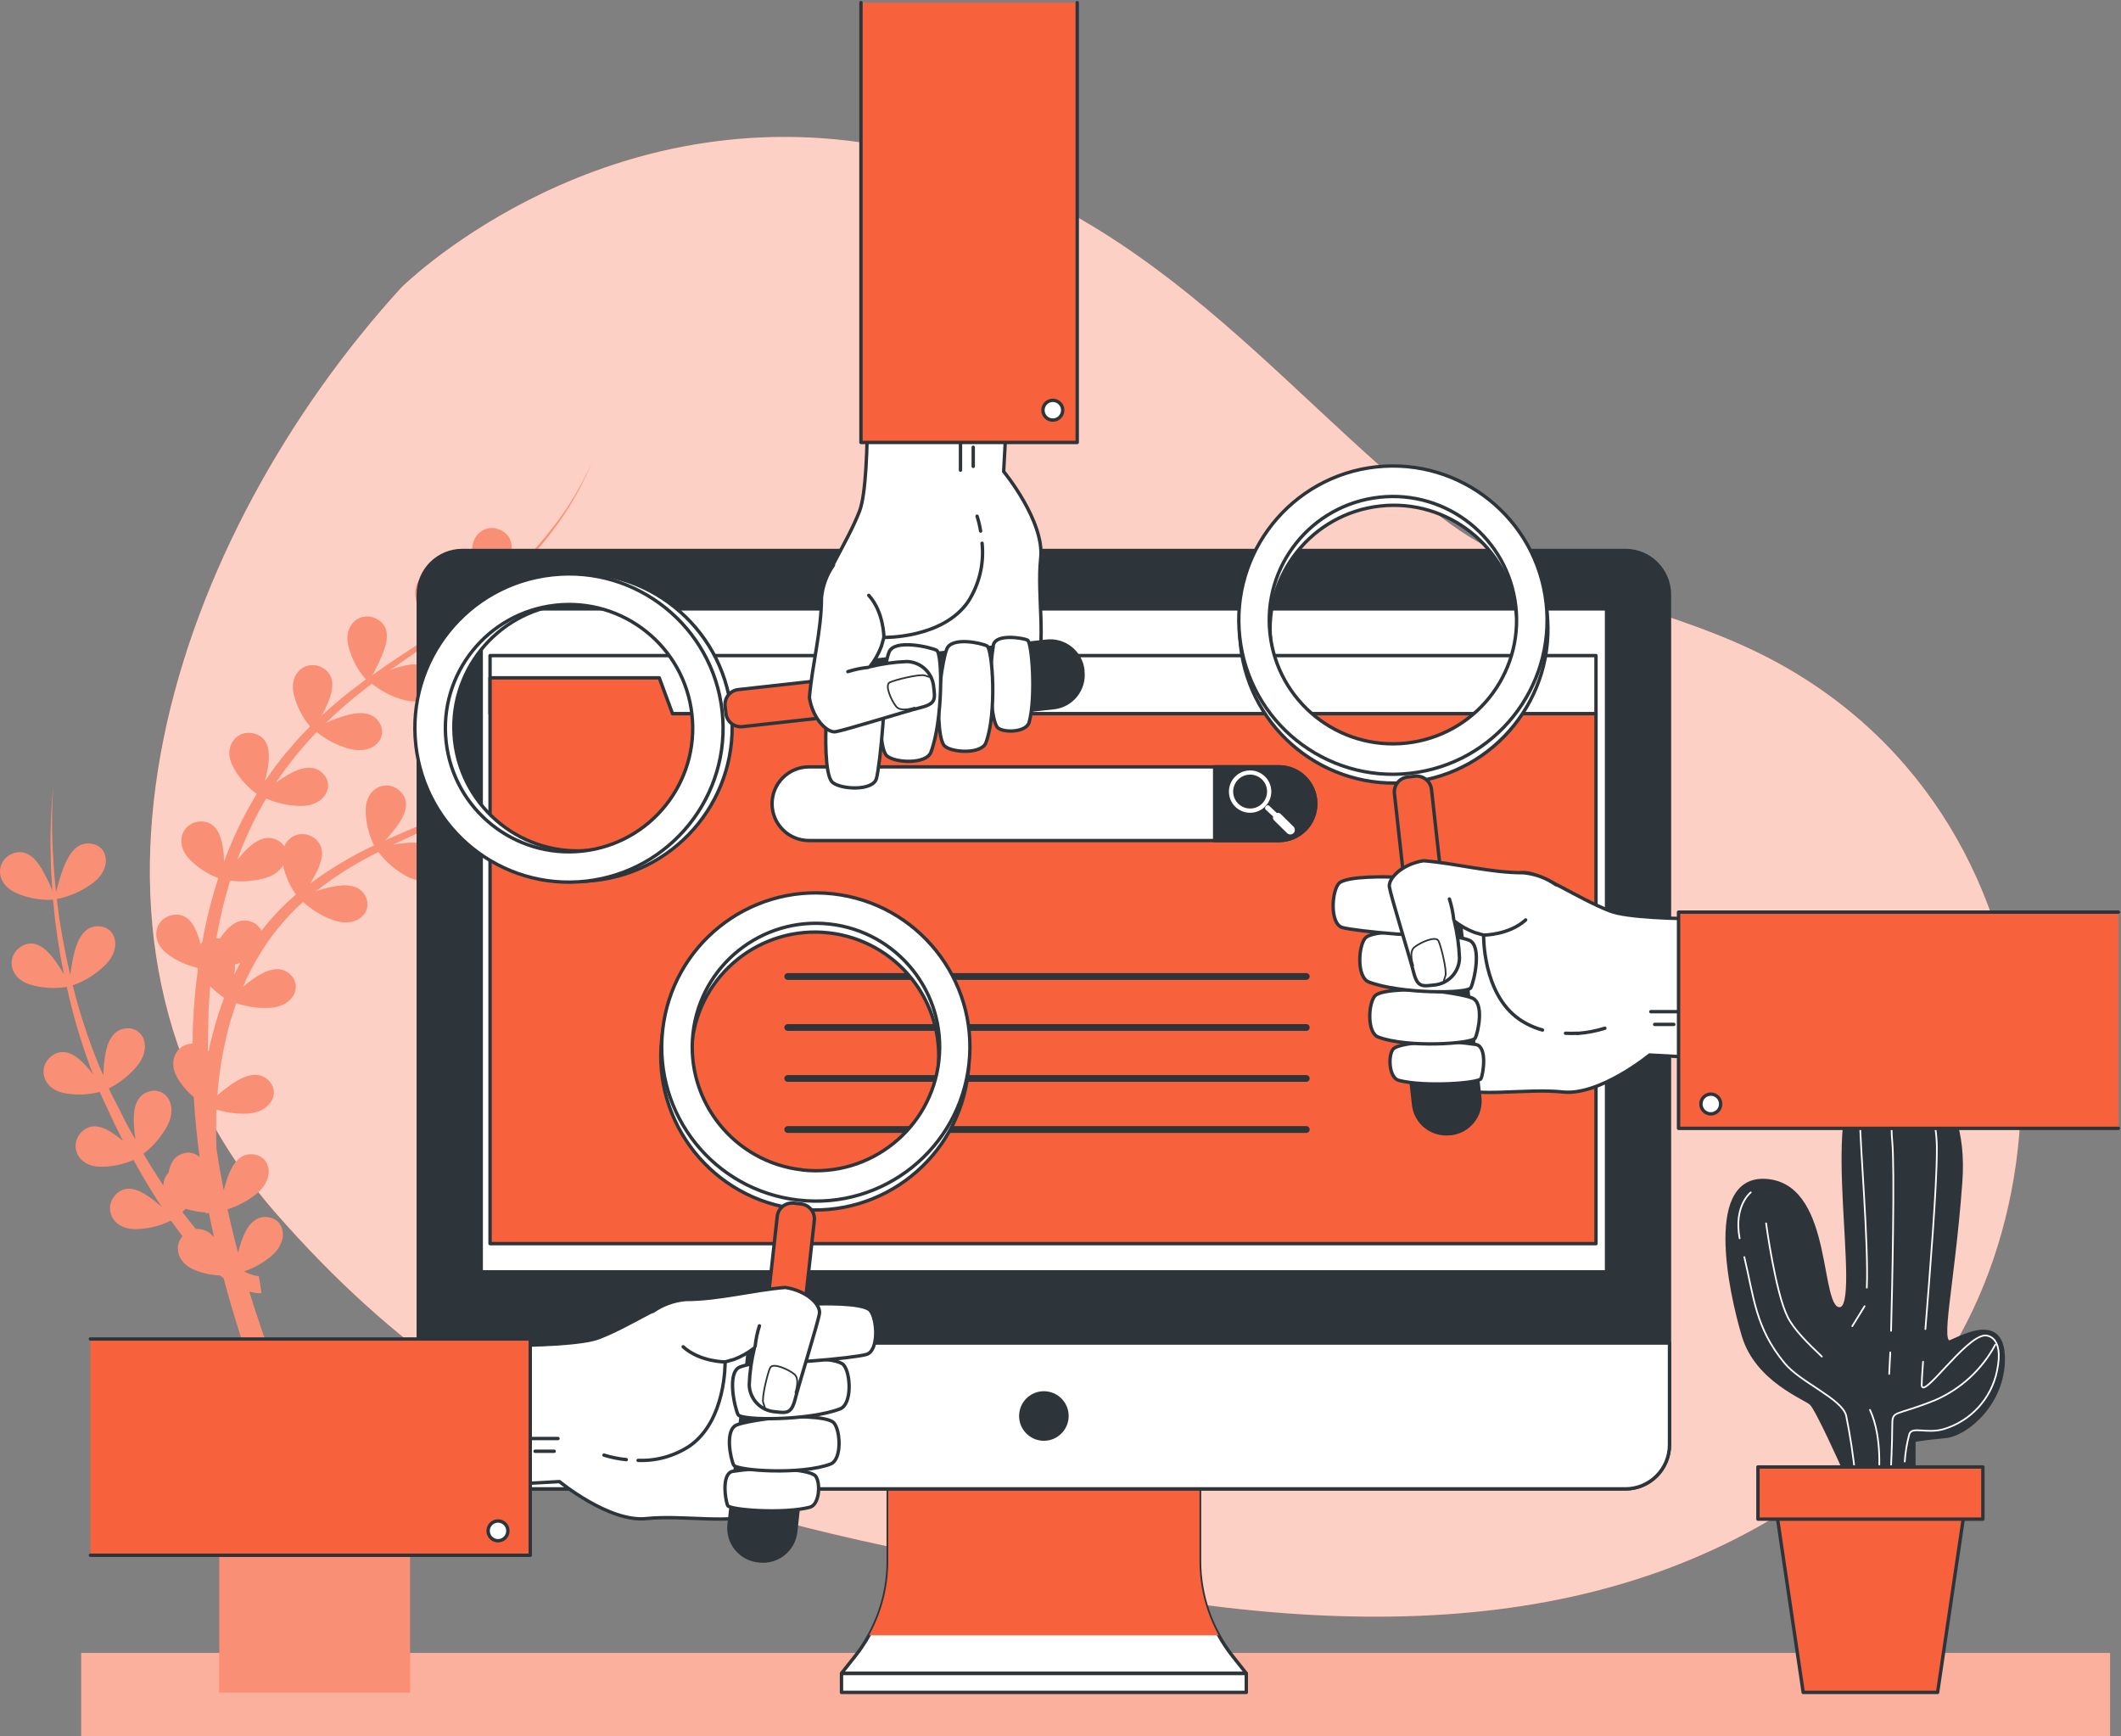 <svg xmlns="http://www.w3.org/2000/svg" width="628" height="514" viewBox="0 0 628 514" fill="none"><rect x="0" y="0" width="628" height="514" fill="#808080" stroke="none"/><g clip-path="url(#clip0_5023_620)"><path d="M81.374 358.824C152.598 440.455 224.515 450.79 325.606 470.135C426.696 489.48 500.924 476.111 555.62 426.809C618.773 369.821 616.278 239.272 519.639 192.788C489.449 178.233 453.498 173.828 427.051 153.359C376.544 114.299 335.695 53.522 254.613 42.109C173.531 30.697 118.865 85.081 118.865 85.081C52.278 157.995 10.15 277.131 81.374 358.824Z" fill="#F7613B"></path><path opacity="0.7" d="M81.374 358.824C152.598 440.455 224.515 450.79 325.606 470.135C426.696 489.48 500.924 476.111 555.62 426.809C618.773 369.821 616.278 239.272 519.639 192.788C489.449 178.233 453.498 173.828 427.051 153.359C376.544 114.299 335.695 53.522 254.613 42.109C173.531 30.697 118.865 85.081 118.865 85.081C52.278 157.995 10.15 277.131 81.374 358.824Z" fill="white"></path><path d="M624.765 489.357H24.044V514H624.765V489.357Z" fill="#F7613B"></path><path opacity="0.5" d="M624.765 489.357H24.044V514H624.765V489.357Z" fill="white"></path><path d="M165.707 224.301C162.765 225.256 159.885 226.381 157.066 227.644C158.606 226.519 160.146 225.349 161.687 224.163C168.541 218.649 175.072 212.734 181.233 206.45C174.009 213.474 166.277 219.973 158.129 225.903C159.253 223.947 160.239 221.929 161.086 219.835C162.626 216 162.904 212.134 159.253 210.085C154.74 207.559 149.287 211.333 150.72 217.786C151.598 221.39 153.292 224.733 155.695 227.567C150.381 231.248 144.82 234.574 139.06 237.532L138.52 237.809C139.737 235.699 140.816 233.512 141.74 231.263C143.188 227.443 143.557 223.562 139.891 221.529C135.378 218.988 129.926 222.776 131.373 229.23C132.236 232.788 133.9 236.099 136.241 238.902C129.325 242.306 122.178 245.202 115.062 248.344L114.03 248.806C115.416 247.312 116.71 245.741 117.896 244.078C120.206 240.689 121.454 237.023 118.373 234.174C114.584 230.662 108.377 233.065 108.284 239.719C108.284 243.385 109.147 247.019 110.779 250.3C104.125 253.411 97.795 257.185 91.895 261.574L91.71 261.728C92.511 260.465 93.235 259.156 93.898 257.816C95.638 254.104 96.285 250.285 92.773 247.959C90.17 246.172 86.597 246.819 84.81 249.438C84.548 249.807 84.348 250.208 84.178 250.624C83.716 249.9 83.085 249.299 82.345 248.868C78.818 246.835 75.352 249.037 72.379 252.148C71.609 252.965 70.839 253.843 70.177 254.705C72.472 248.344 75.352 242.199 78.787 236.377C82.053 237.809 85.58 238.548 89.153 238.579C96.177 238.579 99.135 232.726 95.684 229.091C92.881 226.15 88.938 227.274 85.21 229.43C83.978 230.139 82.792 230.924 81.652 231.771C85.226 226.396 89.277 221.359 93.759 216.708C96.701 219.08 100.105 220.805 103.771 221.745C110.595 223.423 114.877 218.479 112.412 214.12C110.41 210.578 106.251 210.717 102.169 211.903C100.213 212.488 98.303 213.196 96.439 214.028C98.303 212.211 100.228 210.47 102.185 208.745C104.741 206.558 107.391 204.448 110.086 202.384C112.982 204.694 116.34 206.373 119.929 207.297C126.753 208.976 131.035 204.032 128.57 199.673C126.568 196.131 122.409 196.269 118.312 197.455C117.357 197.733 116.386 198.071 115.447 198.426C119.005 195.884 122.609 193.405 126.229 190.94L129.571 188.645C132.59 191.171 136.118 192.989 139.922 193.974C146.746 195.653 151.043 190.709 148.579 186.35C146.561 182.808 142.417 182.947 138.32 184.133C136.703 184.625 135.116 185.195 133.561 185.842L135.625 184.302C136.888 183.393 138.151 182.469 139.383 181.499C140.923 180.344 142.387 179.065 143.881 177.833C144.743 177.155 145.56 176.431 146.376 175.692C149.395 178.249 152.953 180.082 156.789 181.067C163.612 182.746 167.894 177.802 165.43 173.443C163.427 169.901 159.268 170.04 155.187 171.226C152.892 171.934 150.658 172.781 148.471 173.767C151.259 171.179 153.954 168.484 156.511 165.681C156.681 165.481 156.835 165.28 157.02 165.095C158.113 163.879 159.191 162.647 160.239 161.368C161.286 160.09 162.642 158.411 163.782 156.871C168.464 150.725 172.315 143.995 175.241 136.848C172.176 143.918 168.187 150.54 163.396 156.563C158.652 162.616 153.354 168.207 147.577 173.274L146.946 173.813C148.255 171.58 149.426 169.254 150.427 166.867C151.89 163.047 152.245 159.166 148.579 157.133C144.081 154.591 138.613 158.38 140.061 164.834C140.985 168.653 142.849 172.196 145.467 175.122L144.112 176.293L142.571 177.617C141.678 178.341 140.754 179.034 139.83 179.727C139.337 180.097 138.859 180.482 138.289 180.852C136.98 181.822 135.655 182.762 134.315 183.686L132.39 184.995L130.203 186.535C131.481 184.348 132.606 182.084 133.561 179.743C135.024 175.908 135.378 172.042 131.728 170.009C127.215 167.467 121.746 171.256 123.194 177.71C124.088 181.422 125.859 184.856 128.354 187.737L126.814 188.784L120.822 192.711L119.636 193.482L116.294 195.715L114.846 196.685C113.306 197.748 111.765 198.826 110.225 199.935C111.457 197.717 112.551 195.422 113.46 193.05C115 189.231 115.277 185.349 111.627 183.316C107.114 180.775 101.661 184.564 103.109 191.017C104.018 194.775 105.82 198.256 108.377 201.152C105.758 203.077 103.17 205.049 100.675 207.112C98.842 208.653 97.04 210.193 95.269 211.856C96.039 210.424 96.732 208.961 97.333 207.451C98.781 203.616 99.15 199.75 95.484 197.717C90.971 195.176 85.518 198.965 86.966 205.418C87.829 208.976 89.492 212.288 91.834 215.091C86.843 220.05 82.345 225.487 78.418 231.309C78.864 229.63 79.203 227.921 79.434 226.196C79.927 222.13 79.342 218.31 75.291 217.201C70.3 215.83 65.926 220.82 68.898 226.766C70.608 230.031 73.057 232.865 76.046 235.037C72.164 241.367 68.929 248.082 66.372 255.059C66.311 253.596 66.157 252.148 65.941 250.701C65.248 246.65 63.615 243.153 59.41 243.23C54.235 243.338 51.447 249.391 55.991 254.228C58.409 256.754 61.366 258.71 64.647 259.942C62.891 265.333 61.474 270.816 60.38 276.376C60.196 277.254 60.057 278.132 59.888 279.01C59.703 279.179 59.518 279.349 59.349 279.533C59.164 278.779 58.948 277.993 58.702 277.269C57.408 273.388 55.251 270.169 51.108 270.908C46.025 271.801 44.192 278.178 49.429 282.29C52.094 284.323 55.159 285.756 58.424 286.495C58.424 286.649 58.548 286.788 58.625 286.942C58.055 291.116 57.623 295.321 57.361 299.541C57.161 302.621 57.053 305.84 56.992 308.998C52.587 308.998 49.475 313.834 52.51 319.071C53.788 321.242 55.436 323.183 57.361 324.8C57.731 330.73 58.316 336.66 59.102 342.543C57.839 341.373 56.037 340.957 54.389 341.45C51.616 342.205 50.368 344.438 49.922 347.179C48.936 348.196 48.382 349.567 48.382 350.984C46.318 347.903 44.361 344.823 42.467 341.573C45.362 339.355 47.75 336.567 49.506 333.364C52.818 327.203 49.075 321.797 44.254 323.106C40.31 324.184 39.448 328.189 39.633 332.486C39.694 334.118 39.848 335.736 40.095 337.353L38.061 333.78C36.367 330.699 34.981 327.619 33.317 324.538C32.917 323.784 32.562 322.998 32.239 322.228C35.489 320.595 38.354 318.3 40.664 315.497C45.085 310.045 42.42 304.054 37.43 304.439C33.364 304.762 31.746 308.536 31.068 312.787C30.807 314.635 30.637 316.514 30.576 318.378L29.128 315.035C26.047 307.457 23.506 299.664 21.534 291.716C25.2 290.423 28.542 288.313 31.299 285.556C36.244 280.55 34.195 274.343 29.189 274.22C25.123 274.127 23.136 277.716 22.027 281.921C21.488 284.154 21.072 286.418 20.81 288.698C19.732 284.139 18.808 279.518 18.037 274.836C17.514 271.971 17.175 269.06 16.82 266.164C20.764 265.379 24.491 263.715 27.695 261.282C33.24 256.969 32.023 250.5 27.064 249.776C23.043 249.145 20.61 252.456 18.977 256.446C18.022 258.956 17.221 261.528 16.574 264.147C16.266 260.789 15.912 257.416 15.758 254.043C15.296 247.081 15.296 240.088 15.758 233.127C15.049 240.088 14.818 247.081 15.034 254.074C15.034 257.293 15.311 260.496 15.511 263.715C14.633 261.528 13.601 259.403 12.431 257.354C10.336 253.827 7.532 251.193 3.651 252.734C-1.139 254.705 -1.555 261.328 4.452 264.224C7.979 265.841 11.845 266.58 15.711 266.365C15.989 269.245 16.235 272.109 16.666 274.959C17.267 279.58 18.037 284.015 18.946 288.497C17.96 286.788 16.867 285.124 15.665 283.553C13.124 280.334 10.012 278.055 6.423 280.134C1.941 282.706 2.372 289.375 8.703 291.424C12.292 292.533 16.081 292.795 19.778 292.163C21.534 300.188 23.844 308.089 26.694 315.805L27.603 318.116C26.786 317.038 25.908 316.006 24.969 315.035C22.119 312.078 18.808 310.122 15.373 312.571C11.168 315.651 12.292 322.12 18.761 323.568C22.335 324.292 26.016 324.184 29.544 323.26C29.867 324.046 30.19 324.8 30.576 325.601C32.116 328.774 33.487 332.024 35.104 335.135L36.444 337.83C35.643 337.137 34.811 336.475 33.949 335.859C30.591 333.502 26.956 332.209 24.06 335.243C20.486 338.986 22.797 345.208 29.451 345.408C32.917 345.485 36.352 344.808 39.525 343.406C41.435 346.856 43.391 350.26 45.517 353.602C46.302 354.881 47.057 356.144 47.95 357.407C46.749 356.298 45.47 355.266 44.13 354.326C40.772 351.97 37.137 350.676 34.226 353.71C30.668 357.453 32.978 363.675 39.633 363.875C43.437 363.922 47.196 363.059 50.599 361.365C51.709 362.905 52.848 364.445 54.019 365.985C51.539 368.866 52.355 373.687 57.392 375.889C59.841 376.906 62.444 377.491 65.094 377.599C65.402 377.845 65.71 378.092 66.049 378.323L66.203 378.446C69.391 390.336 73.165 402.057 77.524 413.593C79.373 418.507 81.36 423.374 83.408 428.21H64.924V501.093H121.408V428.149H91.341C88.768 422.527 86.288 416.843 83.978 411.098C80.204 401.672 76.785 392.092 73.812 382.373C74.32 382.527 74.829 382.635 75.352 382.728C76.03 382.866 76.739 382.897 77.432 382.82L76.631 377.753H76.092C75.768 377.707 75.445 377.645 75.137 377.568C74.428 377.368 73.735 377.106 73.057 376.798L72.256 376.428C75.229 375.396 77.986 373.825 80.405 371.807C85.749 367.187 84.24 360.872 79.249 360.333C75.214 359.886 72.934 363.306 71.548 367.356C71.132 368.511 70.793 369.713 70.5 370.883C70.208 369.805 69.915 368.727 69.638 367.649C68.821 364.461 68.097 361.242 67.358 358.023C70.577 357.021 73.581 355.389 76.184 353.233C81.529 348.612 80.004 342.312 75.029 341.773C70.978 341.327 68.714 344.746 67.327 348.797C66.911 349.967 66.557 351.184 66.249 352.385C65.787 350.044 65.34 347.688 64.924 345.331C64.632 343.591 64.355 341.835 64.093 340.079C64 337.584 63.954 335.089 63.985 332.578C63.985 331.207 63.985 329.837 64.108 328.466C67.127 329.421 70.3 329.821 73.458 329.652C80.482 329.19 83.069 323.183 79.403 319.779C76.415 316.991 72.549 318.378 68.96 320.749C67.358 321.843 65.802 323.029 64.339 324.307C64.77 318.439 65.664 312.633 67.004 306.903C67.789 303.53 68.775 300.203 69.946 296.953C73.165 298.062 76.569 298.54 79.973 298.355C86.997 297.908 89.585 291.901 85.919 288.482C82.946 285.71 79.064 287.08 75.476 289.468C74.228 290.33 73.026 291.254 71.871 292.255C73.227 289.067 74.798 285.987 76.585 283.014C80.127 277.023 84.563 271.617 89.739 266.981C92.419 269.46 95.592 271.339 99.058 272.51C105.743 274.697 110.379 270.076 108.3 265.548C106.559 261.867 102.462 261.698 98.241 262.576C96.609 262.93 95.007 263.361 93.436 263.9L93.543 263.808C99.289 259.326 105.481 255.444 112.027 252.225C114.338 255.244 117.264 257.739 120.622 259.526C126.876 262.745 132.19 258.925 130.804 254.12C129.679 250.208 125.659 249.391 121.361 249.499C119.667 249.592 117.988 249.776 116.325 250.054C123.271 246.773 130.357 243.677 137.196 240.058H137.35C140.415 242.707 144.05 244.601 147.963 245.602C154.786 247.297 159.068 242.337 156.604 237.901C154.601 234.359 150.442 234.513 146.361 235.683C145.205 236.022 144.05 236.438 142.926 236.869C147.5 234.22 151.921 231.325 156.188 228.213L156.542 228.598V228.398C159.638 231.063 163.304 232.988 167.247 234.02C174.055 235.699 178.353 230.755 175.888 226.319C173.948 222.977 169.85 223.115 165.707 224.301ZM58.008 363.86C56.607 362.227 55.282 360.518 53.988 358.793C54.296 358.515 54.635 358.207 54.974 357.869C56.899 358.469 58.886 358.824 60.904 358.931V359.255L61.844 359.055C62.337 361.488 62.845 363.906 63.384 366.324C62.106 364.661 60.103 363.737 58.008 363.86ZM63.03 305.871C62.552 307.688 62.152 309.506 61.767 311.339L61.536 311.015C61.536 307.257 61.597 303.514 61.705 299.772C61.813 297.153 61.998 294.55 62.229 291.932C63.492 293.226 64.894 294.381 66.388 295.398C65.079 298.832 63.969 302.328 63.045 305.871H63.03ZM69.345 288.621C69.438 287.943 69.515 287.25 69.545 286.572V285.54C70.1 285.371 70.67 285.171 71.224 284.939C70.608 286.156 69.961 287.388 69.361 288.621H69.345ZM77.37 275.606C76.831 274.374 75.814 273.419 74.551 272.957C70.747 271.416 67.666 274.189 65.217 277.731L65.094 277.901H64.847C64.586 277.839 64.324 277.808 64.062 277.793C64.046 277.577 64.077 277.362 64.17 277.161C65.14 271.601 66.465 266.103 68.113 260.697C71.656 261.143 75.245 260.866 78.664 259.88C80.774 259.326 82.623 258.017 83.839 256.199C84.517 259.31 85.811 262.237 87.644 264.84C83.855 268.059 80.42 271.678 77.386 275.621H77.37V275.606Z" fill="#F7613B"></path><path opacity="0.3" d="M165.707 224.301C162.765 225.256 159.885 226.381 157.066 227.644C158.606 226.519 160.146 225.349 161.687 224.163C168.541 218.649 175.072 212.734 181.233 206.45C174.009 213.474 166.277 219.973 158.129 225.903C159.253 223.947 160.239 221.929 161.086 219.835C162.626 216 162.904 212.134 159.253 210.085C154.74 207.559 149.287 211.333 150.72 217.786C151.598 221.39 153.292 224.733 155.695 227.567C150.381 231.248 144.82 234.574 139.06 237.532L138.52 237.809C139.737 235.699 140.816 233.512 141.74 231.263C143.188 227.443 143.557 223.562 139.891 221.529C135.378 218.988 129.926 222.776 131.373 229.23C132.236 232.788 133.9 236.099 136.241 238.902C129.325 242.306 122.178 245.202 115.062 248.344L114.03 248.806C115.416 247.312 116.71 245.741 117.896 244.078C120.206 240.689 121.454 237.023 118.373 234.174C114.584 230.662 108.377 233.065 108.284 239.719C108.284 243.385 109.147 247.019 110.779 250.3C104.125 253.411 97.795 257.185 91.895 261.574L91.71 261.728C92.511 260.465 93.235 259.156 93.898 257.816C95.638 254.104 96.285 250.285 92.773 247.959C90.17 246.172 86.597 246.819 84.81 249.438C84.548 249.807 84.348 250.208 84.178 250.624C83.716 249.9 83.085 249.299 82.345 248.868C78.818 246.835 75.352 249.037 72.379 252.148C71.609 252.965 70.839 253.843 70.177 254.705C72.472 248.344 75.352 242.199 78.787 236.377C82.053 237.809 85.58 238.548 89.153 238.579C96.177 238.579 99.135 232.726 95.684 229.091C92.881 226.15 88.938 227.274 85.21 229.43C83.978 230.139 82.792 230.924 81.652 231.771C85.226 226.396 89.277 221.359 93.759 216.708C96.701 219.08 100.105 220.805 103.771 221.745C110.595 223.423 114.877 218.479 112.412 214.12C110.41 210.578 106.251 210.717 102.169 211.903C100.213 212.488 98.303 213.196 96.439 214.028C98.303 212.211 100.228 210.47 102.185 208.745C104.741 206.558 107.391 204.448 110.086 202.384C112.982 204.694 116.34 206.373 119.929 207.297C126.753 208.976 131.035 204.032 128.57 199.673C126.568 196.131 122.409 196.269 118.312 197.455C117.357 197.733 116.386 198.071 115.447 198.426C119.005 195.884 122.609 193.405 126.229 190.94L129.571 188.645C132.59 191.171 136.118 192.989 139.922 193.974C146.746 195.653 151.043 190.709 148.579 186.35C146.561 182.808 142.417 182.947 138.32 184.133C136.703 184.625 135.116 185.195 133.561 185.842L135.625 184.302C136.888 183.393 138.151 182.469 139.383 181.499C140.923 180.344 142.387 179.065 143.881 177.833C144.743 177.155 145.56 176.431 146.376 175.692C149.395 178.249 152.953 180.082 156.789 181.067C163.612 182.746 167.894 177.802 165.43 173.443C163.427 169.901 159.268 170.04 155.187 171.226C152.892 171.934 150.658 172.781 148.471 173.767C151.259 171.179 153.954 168.484 156.511 165.681C156.681 165.481 156.835 165.28 157.02 165.095C158.113 163.879 159.191 162.647 160.239 161.368C161.286 160.09 162.642 158.411 163.782 156.871C168.464 150.725 172.315 143.995 175.241 136.848C172.176 143.918 168.187 150.54 163.396 156.563C158.652 162.616 153.354 168.207 147.577 173.274L146.946 173.813C148.255 171.58 149.426 169.254 150.427 166.867C151.89 163.047 152.245 159.166 148.579 157.133C144.081 154.591 138.613 158.38 140.061 164.834C140.985 168.653 142.849 172.196 145.467 175.122L144.112 176.293L142.571 177.617C141.678 178.341 140.754 179.034 139.83 179.727C139.337 180.097 138.859 180.482 138.289 180.852C136.98 181.822 135.655 182.762 134.315 183.686L132.39 184.995L130.203 186.535C131.481 184.348 132.606 182.084 133.561 179.743C135.024 175.908 135.378 172.042 131.728 170.009C127.215 167.467 121.746 171.256 123.194 177.71C124.088 181.422 125.859 184.856 128.354 187.737L126.814 188.784L120.822 192.711L119.636 193.482L116.294 195.715L114.846 196.685C113.306 197.748 111.765 198.826 110.225 199.935C111.457 197.717 112.551 195.422 113.46 193.05C115 189.231 115.277 185.349 111.627 183.316C107.114 180.775 101.661 184.564 103.109 191.017C104.018 194.775 105.82 198.256 108.377 201.152C105.758 203.077 103.17 205.049 100.675 207.112C98.842 208.653 97.04 210.193 95.269 211.856C96.039 210.424 96.732 208.961 97.333 207.451C98.781 203.616 99.15 199.75 95.484 197.717C90.971 195.176 85.518 198.965 86.966 205.418C87.829 208.976 89.492 212.288 91.834 215.091C86.843 220.05 82.345 225.487 78.418 231.309C78.864 229.63 79.203 227.921 79.434 226.196C79.927 222.13 79.342 218.31 75.291 217.201C70.3 215.83 65.926 220.82 68.898 226.766C70.608 230.031 73.057 232.865 76.046 235.037C72.164 241.367 68.929 248.082 66.372 255.059C66.311 253.596 66.157 252.148 65.941 250.701C65.248 246.65 63.615 243.153 59.41 243.23C54.235 243.338 51.447 249.391 55.991 254.228C58.409 256.754 61.366 258.71 64.647 259.942C62.891 265.333 61.474 270.816 60.38 276.376C60.196 277.254 60.057 278.132 59.888 279.01C59.703 279.179 59.518 279.349 59.349 279.533C59.164 278.779 58.948 277.993 58.702 277.269C57.408 273.388 55.251 270.169 51.108 270.908C46.025 271.801 44.192 278.178 49.429 282.29C52.094 284.323 55.159 285.756 58.424 286.495C58.424 286.649 58.548 286.788 58.625 286.942C58.055 291.116 57.623 295.321 57.361 299.541C57.161 302.621 57.053 305.84 56.992 308.998C52.587 308.998 49.475 313.834 52.51 319.071C53.788 321.242 55.436 323.183 57.361 324.8C57.731 330.73 58.316 336.66 59.102 342.543C57.839 341.373 56.037 340.957 54.389 341.45C51.616 342.205 50.368 344.438 49.922 347.179C48.936 348.196 48.382 349.567 48.382 350.984C46.318 347.903 44.361 344.823 42.467 341.573C45.362 339.355 47.75 336.567 49.506 333.364C52.818 327.203 49.075 321.797 44.254 323.106C40.31 324.184 39.448 328.189 39.633 332.486C39.694 334.118 39.848 335.736 40.095 337.353L38.061 333.78C36.367 330.699 34.981 327.619 33.317 324.538C32.917 323.784 32.562 322.998 32.239 322.228C35.489 320.595 38.354 318.3 40.664 315.497C45.085 310.045 42.42 304.054 37.43 304.439C33.364 304.762 31.746 308.536 31.068 312.787C30.807 314.635 30.637 316.514 30.576 318.378L29.128 315.035C26.047 307.457 23.506 299.664 21.534 291.716C25.2 290.423 28.542 288.313 31.299 285.556C36.244 280.55 34.195 274.343 29.189 274.22C25.123 274.127 23.136 277.716 22.027 281.921C21.488 284.154 21.072 286.418 20.81 288.698C19.732 284.139 18.808 279.518 18.037 274.836C17.514 271.971 17.175 269.06 16.82 266.164C20.764 265.379 24.491 263.715 27.695 261.282C33.24 256.969 32.023 250.5 27.064 249.776C23.043 249.145 20.61 252.456 18.977 256.446C18.022 258.956 17.221 261.528 16.574 264.147C16.266 260.789 15.912 257.416 15.758 254.043C15.296 247.081 15.296 240.088 15.758 233.127C15.049 240.088 14.818 247.081 15.034 254.074C15.034 257.293 15.311 260.496 15.511 263.715C14.633 261.528 13.601 259.403 12.431 257.354C10.336 253.827 7.532 251.193 3.651 252.734C-1.139 254.705 -1.555 261.328 4.452 264.224C7.979 265.841 11.845 266.58 15.711 266.365C15.989 269.245 16.235 272.109 16.666 274.959C17.267 279.58 18.037 284.015 18.946 288.497C17.96 286.788 16.867 285.124 15.665 283.553C13.124 280.334 10.012 278.055 6.423 280.134C1.941 282.706 2.372 289.375 8.703 291.424C12.292 292.533 16.081 292.795 19.778 292.163C21.534 300.188 23.844 308.089 26.694 315.805L27.603 318.116C26.786 317.038 25.908 316.006 24.969 315.035C22.119 312.078 18.808 310.122 15.373 312.571C11.168 315.651 12.292 322.12 18.761 323.568C22.335 324.292 26.016 324.184 29.544 323.26C29.867 324.046 30.19 324.8 30.576 325.601C32.116 328.774 33.487 332.024 35.104 335.135L36.444 337.83C35.643 337.137 34.811 336.475 33.949 335.859C30.591 333.502 26.956 332.209 24.06 335.243C20.486 338.986 22.797 345.208 29.451 345.408C32.917 345.485 36.352 344.808 39.525 343.406C41.435 346.856 43.391 350.26 45.517 353.602C46.302 354.881 47.057 356.144 47.95 357.407C46.749 356.298 45.47 355.266 44.13 354.326C40.772 351.97 37.137 350.676 34.226 353.71C30.668 357.453 32.978 363.675 39.633 363.875C43.437 363.922 47.196 363.059 50.599 361.365C51.709 362.905 52.848 364.445 54.019 365.985C51.539 368.866 52.355 373.687 57.392 375.889C59.841 376.906 62.444 377.491 65.094 377.599C65.402 377.845 65.71 378.092 66.049 378.323L66.203 378.446C69.391 390.336 73.165 402.057 77.524 413.593C79.373 418.507 81.36 423.374 83.408 428.21H64.924V501.093H121.408V428.149H91.341C88.768 422.527 86.288 416.843 83.978 411.098C80.204 401.672 76.785 392.092 73.812 382.373C74.32 382.527 74.829 382.635 75.352 382.728C76.03 382.866 76.739 382.897 77.432 382.82L76.631 377.753H76.092C75.768 377.707 75.445 377.645 75.137 377.568C74.428 377.368 73.735 377.106 73.057 376.798L72.256 376.428C75.229 375.396 77.986 373.825 80.405 371.807C85.749 367.187 84.24 360.872 79.249 360.333C75.214 359.886 72.934 363.306 71.548 367.356C71.132 368.511 70.793 369.713 70.5 370.883C70.208 369.805 69.915 368.727 69.638 367.649C68.821 364.461 68.097 361.242 67.358 358.023C70.577 357.021 73.581 355.389 76.184 353.233C81.529 348.612 80.004 342.312 75.029 341.773C70.978 341.327 68.714 344.746 67.327 348.797C66.911 349.967 66.557 351.184 66.249 352.385C65.787 350.044 65.34 347.688 64.924 345.331C64.632 343.591 64.355 341.835 64.093 340.079C64 337.584 63.954 335.089 63.985 332.578C63.985 331.207 63.985 329.837 64.108 328.466C67.127 329.421 70.3 329.821 73.458 329.652C80.482 329.19 83.069 323.183 79.403 319.779C76.415 316.991 72.549 318.378 68.96 320.749C67.358 321.843 65.802 323.029 64.339 324.307C64.77 318.439 65.664 312.633 67.004 306.903C67.789 303.53 68.775 300.203 69.946 296.953C73.165 298.062 76.569 298.54 79.973 298.355C86.997 297.908 89.585 291.901 85.919 288.482C82.946 285.71 79.064 287.08 75.476 289.468C74.228 290.33 73.026 291.254 71.871 292.255C73.227 289.067 74.798 285.987 76.585 283.014C80.127 277.023 84.563 271.617 89.739 266.981C92.419 269.46 95.592 271.339 99.058 272.51C105.743 274.697 110.379 270.076 108.3 265.548C106.559 261.867 102.462 261.698 98.241 262.576C96.609 262.93 95.007 263.361 93.436 263.9L93.543 263.808C99.289 259.326 105.481 255.444 112.027 252.225C114.338 255.244 117.264 257.739 120.622 259.526C126.876 262.745 132.19 258.925 130.804 254.12C129.679 250.208 125.659 249.391 121.361 249.499C119.667 249.592 117.988 249.776 116.325 250.054C123.271 246.773 130.357 243.677 137.196 240.058H137.35C140.415 242.707 144.05 244.601 147.963 245.602C154.786 247.297 159.068 242.337 156.604 237.901C154.601 234.359 150.442 234.513 146.361 235.683C145.205 236.022 144.05 236.438 142.926 236.869C147.5 234.22 151.921 231.325 156.188 228.213L156.542 228.598V228.398C159.638 231.063 163.304 232.988 167.247 234.02C174.055 235.699 178.353 230.755 175.888 226.319C173.948 222.977 169.85 223.115 165.707 224.301ZM58.008 363.86C56.607 362.227 55.282 360.518 53.988 358.793C54.296 358.515 54.635 358.207 54.974 357.869C56.899 358.469 58.886 358.824 60.904 358.931V359.255L61.844 359.055C62.337 361.488 62.845 363.906 63.384 366.324C62.106 364.661 60.103 363.737 58.008 363.86ZM63.03 305.871C62.552 307.688 62.152 309.506 61.767 311.339L61.536 311.015C61.536 307.257 61.597 303.514 61.705 299.772C61.813 297.153 61.998 294.55 62.229 291.932C63.492 293.226 64.894 294.381 66.388 295.398C65.079 298.832 63.969 302.328 63.045 305.871H63.03ZM69.345 288.621C69.438 287.943 69.515 287.25 69.545 286.572V285.54C70.1 285.371 70.67 285.171 71.224 284.939C70.608 286.156 69.961 287.388 69.361 288.621H69.345ZM77.37 275.606C76.831 274.374 75.814 273.419 74.551 272.957C70.747 271.416 67.666 274.189 65.217 277.731L65.094 277.901H64.847C64.586 277.839 64.324 277.808 64.062 277.793C64.046 277.577 64.077 277.362 64.17 277.161C65.14 271.601 66.465 266.103 68.113 260.697C71.656 261.143 75.245 260.866 78.664 259.88C80.774 259.326 82.623 258.017 83.839 256.199C84.517 259.31 85.811 262.237 87.644 264.84C83.855 268.059 80.42 271.678 77.386 275.621H77.37V275.606Z" fill="white"></path><path d="M545.502 433.893C545.502 433.893 538.047 417.244 536.26 415.534C534.473 413.825 520.194 408.649 516.236 395.511C512.277 382.373 504.76 347.303 523.706 349.598C542.652 351.893 538.047 388.627 544.932 387.471C551.817 386.316 539.202 327.804 551.247 319.702C563.292 311.601 582.808 319.132 580.513 350.121C578.218 381.11 573.628 398.884 577.648 397.175C581.668 395.465 593.143 389.135 593.143 402.335C593.143 415.534 582.238 424.714 575.923 425.284C569.608 425.854 566.681 426.439 566.681 426.439V435.033L545.502 433.893Z" fill="#2E353A" stroke="#2E353A" stroke-linecap="round" stroke-linejoin="round"></path><path d="M539.432 401.626C535.104 397.529 531.13 393.555 529.297 389.905C525.662 382.62 522.92 362.181 522.92 362.181" stroke="white" stroke-width="0.5" stroke-linecap="round" stroke-linejoin="round"></path><path d="M516.467 372.162C519.332 384.098 519.732 393.093 528.389 403.567C533.01 409.235 545.24 414.04 546.611 419.046C547.843 425.068 548.752 431.152 549.368 437.267L556.207 437.729C556.207 437.729 557.593 425.869 553.681 417.413" stroke="white" stroke-width="0.5" stroke-linecap="round" stroke-linejoin="round"></path><path d="M518.376 353.017C518.376 353.017 513.263 356.944 515.08 366.617" stroke="white" stroke-width="0.5" stroke-linecap="round" stroke-linejoin="round"></path><path d="M551.139 388.242L548.428 392.631" stroke="white" stroke-width="0.5" stroke-linecap="round" stroke-linejoin="round"></path><path d="M552.078 386.717L551.139 388.242" stroke="white" stroke-width="0.5" stroke-linecap="round" stroke-linejoin="round"></path><path d="M561.181 321.134C561.181 321.134 550.707 320.688 550.707 330.699C550.707 339.155 553.295 368.019 552.74 381.218" stroke="white" stroke-width="0.5" stroke-linecap="round" stroke-linejoin="round"></path><path d="M569.392 403.151C569.145 406.585 568.991 409.019 568.991 409.943C568.991 414.949 581.729 395.819 587.66 395.373C587.66 395.373 593.574 394.911 591.295 405.846C589.6 414.117 583.47 420.771 575.368 423.143C570.347 424.514 566.249 422.234 565.341 424.514C564.617 427.194 564.155 429.935 563.97 432.708" stroke="white" stroke-width="0.5" stroke-linecap="round" stroke-linejoin="round"></path><path d="M572.365 330.638C573.15 333.934 573.535 337.338 573.474 340.726C573.474 351.384 571.44 376.521 570.085 393.494" stroke="white" stroke-width="0.5" stroke-linecap="round" stroke-linejoin="round"></path><path d="M567.097 322.059C568.468 322.844 569.577 324.015 570.285 325.416" stroke="white" stroke-width="0.5" stroke-linecap="round" stroke-linejoin="round"></path><path d="M559.688 400.378L559.364 406.755" stroke="white" stroke-width="0.5" stroke-linecap="round" stroke-linejoin="round"></path><path d="M562.091 327.511C562.091 327.511 559.364 328.42 560.273 337.984C561.028 345.886 560.273 381.757 559.919 394.002" stroke="white" stroke-width="0.5" stroke-linecap="round" stroke-linejoin="round"></path><path d="M590.786 398.099C586.874 405.415 580.62 411.191 573.026 414.502C560.704 419.508 560.273 417.228 560.273 422.203C560.273 427.178 559.811 436.327 559.811 436.327" stroke="white" stroke-width="0.5" stroke-linecap="round" stroke-linejoin="round"></path><path d="M573.704 501.047H533.903L525.385 443.397H582.222L573.704 501.047Z" fill="#F7613B" stroke="#2E353A" stroke-linecap="round" stroke-linejoin="round"></path><path d="M587.105 434.309H520.502V449.742H587.105V434.309Z" fill="#F7613B" stroke="#2E353A" stroke-linecap="round" stroke-linejoin="round"></path><path d="M355.164 462.233V430.936H262.992V462.233C262.992 472.43 259.526 482.318 253.196 490.312L249.16 495.394H368.996L364.961 490.312C358.63 482.318 355.18 472.43 355.164 462.233Z" fill="white" stroke="#2E353A" stroke-linecap="round" stroke-linejoin="round"></path><path d="M257.324 484.151H360.833C357.121 477.451 355.165 469.904 355.165 462.233V430.936H262.993V462.233C262.993 469.904 261.036 477.451 257.324 484.151Z" fill="#F7613B"></path><path d="M481.239 162.97H136.903C129.689 162.97 123.841 168.818 123.841 176.031V427.748C123.841 434.961 129.689 440.809 136.903 440.809H481.239C488.453 440.809 494.301 434.961 494.301 427.748V176.031C494.301 168.818 488.453 162.97 481.239 162.97Z" fill="#2E353A" stroke="#2E353A" stroke-linecap="round" stroke-linejoin="round"></path><path d="M123.841 397.621H494.316V427.733C494.316 434.941 488.463 440.794 481.254 440.794H136.918C129.709 440.794 123.856 434.941 123.856 427.733V397.621H123.841Z" fill="white" stroke="#2E353A" stroke-linecap="round" stroke-linejoin="round"></path><path d="M475.678 180.267H142.479V376.551H475.678V180.267Z" fill="white" stroke="#2E353A" stroke-linecap="round" stroke-linejoin="round"></path><path d="M315.917 419.215C315.917 415.442 312.852 412.377 309.078 412.377C305.304 412.377 302.239 415.442 302.239 419.215C302.239 422.989 305.304 426.054 309.078 426.054C312.852 426.054 315.917 422.989 315.917 419.215Z" fill="#2E353A" stroke="#2E353A" stroke-linecap="round" stroke-linejoin="round"></path><path d="M369.012 495.456H249.16V501.047H369.012V495.456Z" fill="white" stroke="#2E353A" stroke-linecap="round" stroke-linejoin="round"></path><path d="M472.551 194.098H145.097V211.302H472.551V194.098Z" fill="white" stroke="#2E353A" stroke-linecap="round" stroke-linejoin="round"></path><path d="M199.131 211.302L195.203 200.674H145.097V211.302V225.395V368.188H472.551V211.302H199.131Z" fill="#F7613B" stroke="#2E353A" stroke-linecap="round" stroke-linejoin="round"></path><path d="M233.233 289.098H386.772" stroke="#2E353A" stroke-width="2" stroke-linecap="round" stroke-linejoin="round"></path><path d="M233.233 304.192H386.772" stroke="#2E353A" stroke-width="2" stroke-linecap="round" stroke-linejoin="round"></path><path d="M233.233 319.286H386.772" stroke="#2E353A" stroke-width="2" stroke-linecap="round" stroke-linejoin="round"></path><path d="M233.233 334.396H386.772" stroke="#2E353A" stroke-width="2" stroke-linecap="round" stroke-linejoin="round"></path><path d="M378.655 248.852H239.518C233.496 248.852 228.613 243.985 228.598 237.963C228.598 231.941 233.465 227.058 239.488 227.043H378.655C384.677 227.043 389.56 231.91 389.576 237.932V237.963C389.576 243.985 384.677 248.868 378.655 248.852Z" fill="white" stroke="#2E353A" stroke-linecap="round" stroke-linejoin="round"></path><path d="M378.654 248.852H359.646V227.012H378.654C384.677 227.012 389.559 231.879 389.575 237.901V237.932C389.575 243.954 384.707 248.837 378.685 248.852C378.685 248.852 378.669 248.852 378.654 248.852Z" fill="#2E353A" stroke="#2E353A" stroke-linecap="round" stroke-linejoin="round"></path><path d="M374.419 229.784C371.893 227.413 367.919 227.551 365.562 230.077C363.19 232.603 363.329 236.577 365.855 238.933C368.381 241.305 372.355 241.167 374.712 238.641C377.084 236.13 376.961 232.187 374.465 229.815C374.465 229.815 374.45 229.815 374.434 229.8H374.419V229.784ZM373.803 237.794C371.908 239.811 368.72 239.904 366.702 238.009C364.684 236.115 364.592 232.926 366.486 230.909C368.381 228.891 371.539 228.799 373.572 230.678C375.605 232.572 375.697 235.76 373.803 237.794Z" fill="white"></path><path d="M379.132 240.92C378.854 240.643 378.438 240.566 378.069 240.705L375.804 238.579C375.558 238.348 375.188 238.348 374.942 238.579L374.742 238.795C374.511 239.041 374.511 239.426 374.742 239.673L376.975 241.767C376.836 242.152 376.944 242.584 377.237 242.876L381.088 246.65C381.611 247.173 382.474 247.173 382.998 246.65C383.521 246.126 383.521 245.264 382.998 244.74L379.132 240.92Z" fill="white"></path><path d="M418.903 314.727C419.812 316.976 421.599 318.778 423.847 319.687C425.588 320.395 427.914 320.241 430.594 321.751C436.647 325.154 451.758 322.12 462.709 323.291C473.661 324.461 488.417 312.34 488.417 312.34L531.869 314.727V271.601C531.869 271.601 486.523 273.496 476.695 269.707C466.868 265.918 455.917 258.001 451.003 258.371C446.089 258.74 405.656 263.284 405.656 263.284L418.888 314.727H418.903Z" fill="white" stroke="#2E353A" stroke-linecap="round" stroke-linejoin="round"></path><path d="M407.659 140.837C382.613 143.609 364.545 166.174 367.318 191.217C370.091 216.261 392.656 234.328 417.702 231.556C442.747 228.783 460.815 206.219 458.042 181.175C455.285 156.131 432.75 138.08 407.72 140.837C407.705 140.837 407.674 140.837 407.659 140.837ZM416.716 222.592C396.615 224.825 378.516 210.347 376.283 190.247C374.049 170.147 388.528 152.05 408.629 149.817C428.73 147.583 446.829 162.061 449.062 182.161C451.296 202.261 436.817 220.358 416.716 222.592Z" fill="white" stroke="#2E353A" stroke-linecap="round" stroke-linejoin="round"></path><path d="M407.412 138.234C382.366 141.007 364.298 163.571 367.071 188.615C369.843 213.658 392.409 231.725 417.454 228.953C442.5 226.18 460.568 203.616 457.795 178.572C455.007 153.528 432.457 135.477 407.412 138.234ZM416.469 219.989C396.368 222.222 378.269 207.744 376.036 187.644C373.802 167.544 388.281 149.447 408.382 147.214C428.483 144.98 446.582 159.458 448.815 179.558C451.049 199.658 436.57 217.755 416.469 219.989Z" fill="white" stroke="#2E353A" stroke-linecap="round" stroke-linejoin="round"></path><path d="M418.953 229.802L416.794 230.041C414.359 230.311 412.603 232.503 412.873 234.938L416.376 266.566C416.646 269.001 418.839 270.756 421.274 270.486L423.432 270.247C425.867 269.978 427.623 267.785 427.353 265.35L423.85 233.723C423.58 231.288 421.388 229.532 418.953 229.802Z" fill="#F7613B" stroke="#2E353A" stroke-linecap="round" stroke-linejoin="round"></path><path d="M418.255 256.199L422.876 255.706C427.004 255.26 430.732 258.232 431.225 262.36L438.141 324.908C438.726 330.237 434.891 335.027 429.561 335.612H429.253C423.939 336.198 419.149 332.378 418.548 327.064V327.034L411.632 264.501C411.17 260.342 414.158 256.584 418.317 256.122C418.317 256.122 418.317 256.122 418.332 256.122L418.255 256.199Z" fill="#2E353A" stroke="#2E353A" stroke-linecap="round" stroke-linejoin="round"></path><path d="M424.971 308.32C424.971 308.32 414.02 308.72 412.479 310.615C410.939 312.509 411.216 319.101 414.189 319.856C421.767 321.843 437.879 320.688 438.511 319.332C439.142 317.977 440.436 310.091 437.109 309.244C433.089 308.628 429.038 308.32 424.971 308.32Z" fill="white" stroke="#2E353A" stroke-linecap="round" stroke-linejoin="round"></path><path d="M421.813 293.041C421.813 293.041 409.075 292.564 407.088 294.858C405.101 297.153 404.716 305.732 408.074 307.026C416.638 310.307 435.907 309.028 436.785 307.334C437.663 305.64 439.573 296.845 435.799 295.428C432.026 294.011 421.813 293.041 421.813 293.041Z" fill="white" stroke="#2E353A" stroke-linecap="round" stroke-linejoin="round"></path><path d="M419.981 275.791C419.981 275.791 406.365 275.267 404.239 277.731C402.114 280.196 401.698 289.344 405.287 290.731C414.528 294.242 434.552 294.242 435.492 292.425C436.432 290.607 438.958 279.857 434.922 278.332C430.886 276.807 419.981 275.791 419.981 275.791Z" fill="white" stroke="#2E353A" stroke-linecap="round" stroke-linejoin="round"></path><path d="M412.125 259.649C412.125 259.649 398.509 259.141 396.383 261.59C394.258 264.039 393.749 273.48 397.431 274.589C401.112 275.698 426.697 278.101 427.636 276.299C428.576 274.497 431.102 263.715 427.066 262.191C423.031 260.666 412.125 259.649 412.125 259.649Z" fill="white" stroke="#2E353A" stroke-linecap="round" stroke-linejoin="round"></path><path d="M456.717 304.947C454.268 304.269 451.958 303.206 449.863 301.774C438.911 294.212 439.281 276.838 439.281 276.838L436.647 276.083C434.475 275.252 432.426 274.112 430.593 272.679C431.471 276.268 431.995 279.934 432.134 283.63C432.057 287.835 428.791 291.285 424.602 291.624C421.198 292.009 419.688 292.379 418.548 287.85C417.408 283.322 411.755 265.179 411.37 262.529C411.032 260.127 415.067 255.845 421.49 254.828C431.364 255.629 441.098 258.386 451.049 258.386C454.514 258.71 457.826 259.926 460.676 261.929" fill="white"></path><path d="M456.717 304.947C454.268 304.269 451.958 303.206 449.863 301.774C438.911 294.212 439.281 276.838 439.281 276.838L436.647 276.083C434.475 275.252 432.426 274.112 430.593 272.679C431.471 276.268 431.995 279.934 432.134 283.63C432.057 287.835 428.791 291.285 424.602 291.624C421.198 292.009 419.688 292.379 418.548 287.85C417.408 283.322 411.755 265.179 411.37 262.529C411.032 260.127 415.067 255.845 421.49 254.828C431.364 255.629 441.098 258.386 451.049 258.386C454.514 258.71 457.826 259.926 460.676 261.929" stroke="#2E353A" stroke-linecap="round" stroke-linejoin="round"></path><path d="M467.13 305.902C465.928 305.963 464.727 305.963 463.525 305.902H467.13Z" fill="white"></path><path d="M467.13 305.902C465.928 305.963 464.727 305.963 463.525 305.902" stroke="#2E353A" stroke-linecap="round" stroke-linejoin="round"></path><path d="M475.186 304.408C472.567 305.239 469.872 305.748 467.13 305.948L475.186 304.408Z" fill="white"></path><path d="M475.186 304.408C472.567 305.239 469.872 305.748 467.13 305.948" stroke="#2E353A" stroke-linecap="round" stroke-linejoin="round"></path><path d="M488.787 299.51H502.388" stroke="#2E353A" stroke-linecap="round" stroke-linejoin="round"></path><path d="M489.927 303.283H495.595" stroke="#2E353A" stroke-linecap="round" stroke-linejoin="round"></path><path d="M439.281 276.838C439.281 276.838 446.798 276.838 451.727 272.356" stroke="#2E353A" stroke-linecap="round" stroke-linejoin="round"></path><path d="M430.424 272.186C430.208 270.138 429.777 268.105 429.146 266.149" stroke="#2E353A" stroke-linecap="round" stroke-linejoin="round"></path><path d="M418.441 285.864C418.441 285.864 417.009 281.89 418.749 280.457C420.49 279.025 425.111 276.961 425.912 278.548C426.713 280.134 428.453 287.45 427.976 288.882L427.498 290.315" stroke="#2E353A" stroke-width="0.5" stroke-linecap="round" stroke-linejoin="round"></path><path d="M627.229 334.057H496.996V270.046H627.229" fill="#F7613B"></path><path d="M627.229 334.057H496.996V270.046H627.229" stroke="#2E353A" stroke-linecap="round" stroke-linejoin="round"></path><path d="M506.547 329.775C508.163 329.775 509.473 328.465 509.473 326.849C509.473 325.232 508.163 323.922 506.547 323.922C504.93 323.922 503.62 325.232 503.62 326.849C503.62 328.465 504.93 329.775 506.547 329.775Z" fill="white" stroke="#2E353A" stroke-linecap="round" stroke-linejoin="round"></path><path d="M299.575 209.084C301.824 208.175 303.626 206.389 304.535 204.14C305.243 202.399 305.074 200.089 306.599 197.394C309.987 191.356 306.968 176.247 308.139 165.28C309.31 154.314 297.172 139.59 297.172 139.59L299.529 96.14H256.4C256.4 96.14 258.279 141.484 254.505 151.295C250.732 161.106 242.799 172.088 243.169 177.001C243.538 181.915 248.113 222.314 248.113 222.314L299.498 209.084H299.575Z" fill="white" stroke="#2E353A" stroke-linecap="round" stroke-linejoin="round"></path><path d="M125.782 220.297C128.539 245.356 151.074 263.423 176.134 260.666C201.195 257.909 219.263 235.375 216.506 210.316C213.749 185.257 191.214 167.19 166.153 169.947H166.045C141.031 172.766 123.025 195.284 125.782 220.297ZM207.418 211.225C209.652 231.325 195.173 249.438 175.072 251.686C154.971 253.92 136.857 239.442 134.608 219.342C132.374 199.242 146.853 181.129 166.954 178.88C187.055 176.647 205.169 191.125 207.418 211.225Z" fill="white" stroke="#2E353A" stroke-linecap="round" stroke-linejoin="round"></path><path d="M123.117 220.574C125.905 245.618 148.455 263.669 173.5 260.881C198.546 258.094 216.598 235.545 213.81 210.501C211.038 185.472 188.488 167.421 163.458 170.194C138.412 172.951 120.344 195.499 123.117 220.543V220.574ZM204.876 211.533C207.11 231.633 192.631 249.73 172.53 251.964C152.429 254.197 134.33 239.719 132.097 219.619C129.863 199.519 144.342 181.422 164.443 179.188C184.544 176.955 202.643 191.433 204.876 211.533Z" fill="white" stroke="#2E353A" stroke-linecap="round" stroke-linejoin="round"></path><path d="M250.244 200.654L218.614 204.157C216.179 204.427 214.424 206.62 214.693 209.054L214.932 211.213C215.202 213.648 217.395 215.403 219.83 215.134L251.459 211.631C253.894 211.361 255.65 209.168 255.38 206.734L255.141 204.575C254.871 202.14 252.679 200.385 250.244 200.654Z" fill="#F7613B" stroke="#2E353A" stroke-linecap="round" stroke-linejoin="round"></path><path d="M241.089 209.746L240.581 205.126C240.119 200.952 243.123 197.209 247.297 196.747L309.833 189.831C315.163 189.215 319.984 193.035 320.616 198.364C320.616 198.379 320.616 198.395 320.616 198.41V198.718C321.232 204.047 317.412 208.868 312.082 209.5C312.067 209.5 312.051 209.5 312.036 209.5L249.499 216.415C245.341 216.877 241.582 213.905 241.089 209.746Z" fill="#2E353A" stroke="#2E353A" stroke-linecap="round" stroke-linejoin="round"></path><path d="M293.198 203.031C293.198 203.031 293.614 213.966 295.493 215.507C297.372 217.047 303.996 216.77 304.735 213.797C306.738 206.235 305.567 190.109 304.211 189.492C302.856 188.876 294.97 187.552 294.138 190.894C293.522 194.914 293.198 198.965 293.198 203.031Z" fill="white" stroke="#2E353A" stroke-linecap="round" stroke-linejoin="round"></path><path d="M277.933 206.173C277.933 206.173 277.44 218.911 279.735 220.897C282.03 222.884 290.61 223.285 291.904 219.912C295.2 211.348 293.906 192.08 292.212 191.217C290.518 190.355 281.722 188.43 280.305 192.203C278.888 195.977 277.933 206.173 277.933 206.173Z" fill="white" stroke="#2E353A" stroke-linecap="round" stroke-linejoin="round"></path><path d="M260.682 208.037C260.682 208.037 260.158 221.652 262.607 223.778C265.056 225.903 274.236 226.319 275.623 222.715C279.135 213.566 279.135 193.451 277.317 192.527C275.5 191.603 264.733 189.061 263.223 193.097C261.714 197.132 260.682 208.037 260.682 208.037Z" fill="white" stroke="#2E353A" stroke-linecap="round" stroke-linejoin="round"></path><path d="M244.54 215.876C244.54 215.876 244.016 229.492 246.481 231.617C248.945 233.743 258.372 234.251 259.481 230.555C260.59 226.858 262.993 201.29 261.175 200.351C259.358 199.411 248.606 196.901 247.081 200.936C245.556 204.972 244.54 215.876 244.54 215.876Z" fill="white" stroke="#2E353A" stroke-linecap="round" stroke-linejoin="round"></path><path d="M290.78 160.829C291.412 166.898 289.948 172.997 286.652 178.126C279.105 189.092 261.714 188.707 261.714 188.707L260.96 191.356C260.143 193.528 258.988 195.561 257.556 197.394C261.145 196.516 264.826 195.992 268.523 195.854C272.712 195.977 276.132 199.242 276.455 203.416C276.84 206.82 277.21 208.329 272.681 209.454C268.153 210.578 250.008 216.261 247.359 216.646C244.956 216.985 240.674 212.95 239.657 206.527C240.474 196.654 243.231 186.905 243.231 176.971C243.554 173.505 244.771 170.178 246.773 167.329" fill="white"></path><path d="M290.78 160.829C291.412 166.898 289.948 172.997 286.652 178.126C279.105 189.092 261.714 188.707 261.714 188.707L260.96 191.356C260.143 193.528 258.988 195.561 257.556 197.394C261.145 196.516 264.826 195.992 268.523 195.854C272.712 195.977 276.132 199.242 276.455 203.416C276.84 206.82 277.21 208.329 272.681 209.454C268.153 210.578 250.008 216.261 247.359 216.646C244.956 216.985 240.674 212.95 239.657 206.527C240.474 196.654 243.231 186.905 243.231 176.971C243.554 173.505 244.771 170.178 246.773 167.329" stroke="#2E353A" stroke-linecap="round" stroke-linejoin="round"></path><path d="M289.301 152.82C289.763 154.268 290.102 155.731 290.348 157.225L289.301 152.82Z" fill="white"></path><path d="M289.301 152.82C289.763 154.268 290.102 155.731 290.348 157.225" stroke="#2E353A" stroke-linecap="round" stroke-linejoin="round"></path><path d="M284.388 139.204V125.604" stroke="#2E353A" stroke-linecap="round" stroke-linejoin="round"></path><path d="M288.161 138.08V132.412" stroke="#2E353A" stroke-linecap="round" stroke-linejoin="round"></path><path d="M261.714 188.707C261.714 188.707 261.714 181.191 257.231 176.262" stroke="#2E353A" stroke-linecap="round" stroke-linejoin="round"></path><path d="M257.078 197.579C255.029 197.794 252.996 198.21 251.04 198.842" stroke="#2E353A" stroke-linecap="round" stroke-linejoin="round"></path><path d="M270.755 209.5C270.755 209.5 266.781 210.932 265.349 209.176C263.916 207.421 261.852 202.815 263.439 202.03C265.025 201.244 272.342 199.488 273.774 199.966L275.207 200.428" stroke="#2E353A" stroke-width="0.5" stroke-linecap="round" stroke-linejoin="round"></path><path d="M318.952 0.77V130.995H254.921V0.77" fill="#F7613B"></path><path d="M318.952 0.77V130.995H254.921V0.77" stroke="#2E353A" stroke-linecap="round" stroke-linejoin="round"></path><path d="M311.728 124.372C313.345 124.372 314.655 123.062 314.655 121.446C314.655 119.83 313.345 118.519 311.728 118.519C310.112 118.519 308.802 119.83 308.802 121.446C308.802 123.062 310.112 124.372 311.728 124.372Z" fill="white" stroke="#2E353A" stroke-linecap="round" stroke-linejoin="round"></path><path d="M235.144 441.025C234.235 443.289 232.448 445.075 230.199 445.984C228.459 446.708 226.148 446.539 223.453 448.048C217.415 451.452 202.304 448.433 191.337 449.588C180.37 450.743 165.645 438.637 165.645 438.637L122.146 441.025V397.899C122.146 397.899 167.493 399.793 177.32 396.02C187.148 392.246 198.099 384.299 203.013 384.684C207.926 385.069 248.36 389.597 248.36 389.597L235.144 441.025Z" fill="white" stroke="#2E353A" stroke-linecap="round" stroke-linejoin="round"></path><path d="M246.311 267.227C271.356 269.999 289.424 292.564 286.652 317.607C283.879 342.651 261.314 360.718 236.268 357.946C211.223 355.173 193.155 332.609 195.927 307.565C198.7 282.521 221.25 264.47 246.295 267.242L246.311 267.227ZM237.254 348.982C257.355 351.215 275.469 336.737 277.718 316.637C279.951 296.537 265.472 278.424 245.371 276.176C225.27 273.942 207.156 288.42 204.907 308.52C202.674 328.62 217.153 346.733 237.254 348.982Z" fill="white" stroke="#2E353A" stroke-linecap="round" stroke-linejoin="round"></path><path d="M246.588 264.624C271.634 267.412 289.686 289.961 286.898 315.004C284.11 340.048 261.56 358.1 236.515 355.312C211.485 352.524 193.432 329.991 196.205 304.947C198.977 279.903 221.528 261.852 246.573 264.624C246.573 264.624 246.573 264.624 246.588 264.624ZM237.531 346.379C257.633 348.612 275.747 334.134 277.995 314.034C280.229 293.934 265.75 275.821 245.649 273.573C225.548 271.339 207.434 285.817 205.185 305.917C202.967 326.017 217.446 344.114 237.531 346.348V346.379Z" fill="white" stroke="#2E353A" stroke-linecap="round" stroke-linejoin="round"></path><path d="M230.133 360.12L226.63 391.748C226.36 394.183 228.116 396.375 230.551 396.645L232.709 396.884C235.144 397.154 237.337 395.398 237.607 392.963L241.11 361.336C241.38 358.901 239.624 356.708 237.189 356.439L235.03 356.2C232.595 355.93 230.403 357.685 230.133 360.12Z" fill="#F7613B" stroke="#2E353A" stroke-linecap="round" stroke-linejoin="round"></path><path d="M224.777 462.064H224.469C219.14 461.479 215.289 456.689 215.874 451.359C215.874 451.329 215.874 451.313 215.874 451.282L222.79 388.75C223.237 384.591 226.98 381.588 231.139 382.034C231.139 382.034 231.154 382.034 231.17 382.034L235.79 382.543C239.965 383.005 242.968 386.748 242.506 390.922L235.59 453.531C234.989 458.876 230.168 462.711 224.823 462.11C224.823 462.11 224.823 462.11 224.808 462.11L224.762 462.064H224.777Z" fill="#2E353A" stroke="#2E353A" stroke-linecap="round" stroke-linejoin="round"></path><path d="M228.982 434.694C228.982 434.694 239.918 435.11 241.459 436.989C242.999 438.868 242.722 445.476 239.749 446.231C232.186 448.233 216.059 447.062 215.443 445.707C214.827 444.352 213.502 436.466 216.845 435.619C220.865 435.002 224.916 434.694 228.982 434.694Z" fill="white" stroke="#2E353A" stroke-linecap="round" stroke-linejoin="round"></path><path d="M232.186 419.462C232.186 419.462 244.924 418.969 246.911 421.264C248.898 423.559 249.299 432.138 245.926 433.431C237.361 436.712 218.092 435.434 217.23 433.739C216.367 432.045 214.442 423.251 218.215 421.834C221.989 420.417 232.186 419.462 232.186 419.462Z" fill="white" stroke="#2E353A" stroke-linecap="round" stroke-linejoin="round"></path><path d="M234.05 402.165C234.05 402.165 247.666 401.657 249.792 404.106C251.918 406.555 252.334 415.734 248.745 417.105C239.503 420.632 219.479 420.617 218.539 418.815C217.6 417.013 215.073 406.231 219.109 404.706C223.145 403.182 234.05 402.165 234.05 402.165Z" fill="white" stroke="#2E353A" stroke-linecap="round" stroke-linejoin="round"></path><path d="M241.891 386.039C241.891 386.039 255.507 385.515 257.633 387.964C259.758 390.413 260.267 399.87 256.57 400.979C252.873 402.088 227.304 404.475 226.364 402.673C225.425 400.871 222.914 390.09 226.95 388.58C230.985 387.071 241.891 386.039 241.891 386.039Z" fill="white" stroke="#2E353A" stroke-linecap="round" stroke-linejoin="round"></path><path d="M188.935 432.353C194.31 432.569 199.609 431.09 204.107 428.149C215.074 420.586 214.689 403.212 214.689 403.212L217.338 402.458C219.51 401.641 221.543 400.486 223.376 399.054C222.498 402.643 221.974 406.308 221.836 410.005C221.959 414.194 225.224 417.629 229.399 417.952C232.803 418.322 234.312 418.707 235.452 414.163C236.592 409.62 242.245 391.491 242.63 388.858C243.015 386.224 238.933 382.158 232.51 381.157C222.637 381.973 212.886 384.73 202.951 384.73C199.486 385.053 196.159 386.27 193.309 388.257" fill="white"></path><path d="M188.935 432.353C194.31 432.569 199.609 431.09 204.107 428.149C215.074 420.586 214.689 403.212 214.689 403.212L217.338 402.458C219.51 401.641 221.543 400.486 223.376 399.054C222.498 402.643 221.974 406.308 221.836 410.005C221.959 414.194 225.224 417.629 229.399 417.952C232.803 418.322 234.312 418.707 235.452 414.163C236.592 409.62 242.245 391.491 242.63 388.858C243.015 386.224 238.933 382.158 232.51 381.157C222.637 381.973 212.886 384.73 202.951 384.73C199.486 385.053 196.159 386.27 193.309 388.257" stroke="#2E353A" stroke-linecap="round" stroke-linejoin="round"></path><path d="M178.83 430.798C180.987 431.46 183.189 431.907 185.438 432.138L178.83 430.798Z" fill="white"></path><path d="M178.83 430.798C180.987 431.46 183.189 431.907 185.438 432.138" stroke="#2E353A" stroke-linecap="round" stroke-linejoin="round"></path><path d="M165.213 425.884H151.612" stroke="#2E353A" stroke-linecap="round" stroke-linejoin="round"></path><path d="M164.089 429.658H158.421" stroke="#2E353A" stroke-linecap="round" stroke-linejoin="round"></path><path d="M214.719 403.212C214.719 403.212 207.202 403.212 202.273 398.73" stroke="#2E353A" stroke-linecap="round" stroke-linejoin="round"></path><path d="M223.592 398.561C223.807 396.513 224.223 394.479 224.855 392.523" stroke="#2E353A" stroke-linecap="round" stroke-linejoin="round"></path><path d="M235.513 412.238C235.513 412.238 236.945 408.264 235.19 406.832C233.434 405.4 228.828 403.336 228.042 404.922C227.257 406.509 225.501 413.84 225.978 415.257L226.456 416.689" stroke="#2E353A" stroke-width="0.5" stroke-linecap="round" stroke-linejoin="round"></path><path d="M26.77 460.447H157.004V396.42H26.77" fill="#F7613B"></path><path d="M26.77 460.447H157.004V396.42H26.77" stroke="#2E353A" stroke-linecap="round" stroke-linejoin="round"></path><path d="M144.527 453.223C144.527 454.84 145.837 456.15 147.454 456.15C149.071 456.15 150.381 454.84 150.381 453.223C150.381 451.606 149.071 450.297 147.454 450.297C145.837 450.297 144.527 451.606 144.527 453.223Z" fill="white" stroke="#2E353A" stroke-linecap="round" stroke-linejoin="round"></path></g><defs><clipPath id="clip0_5023_620"><rect width="628" height="514" fill="white"></rect></clipPath></defs></svg>